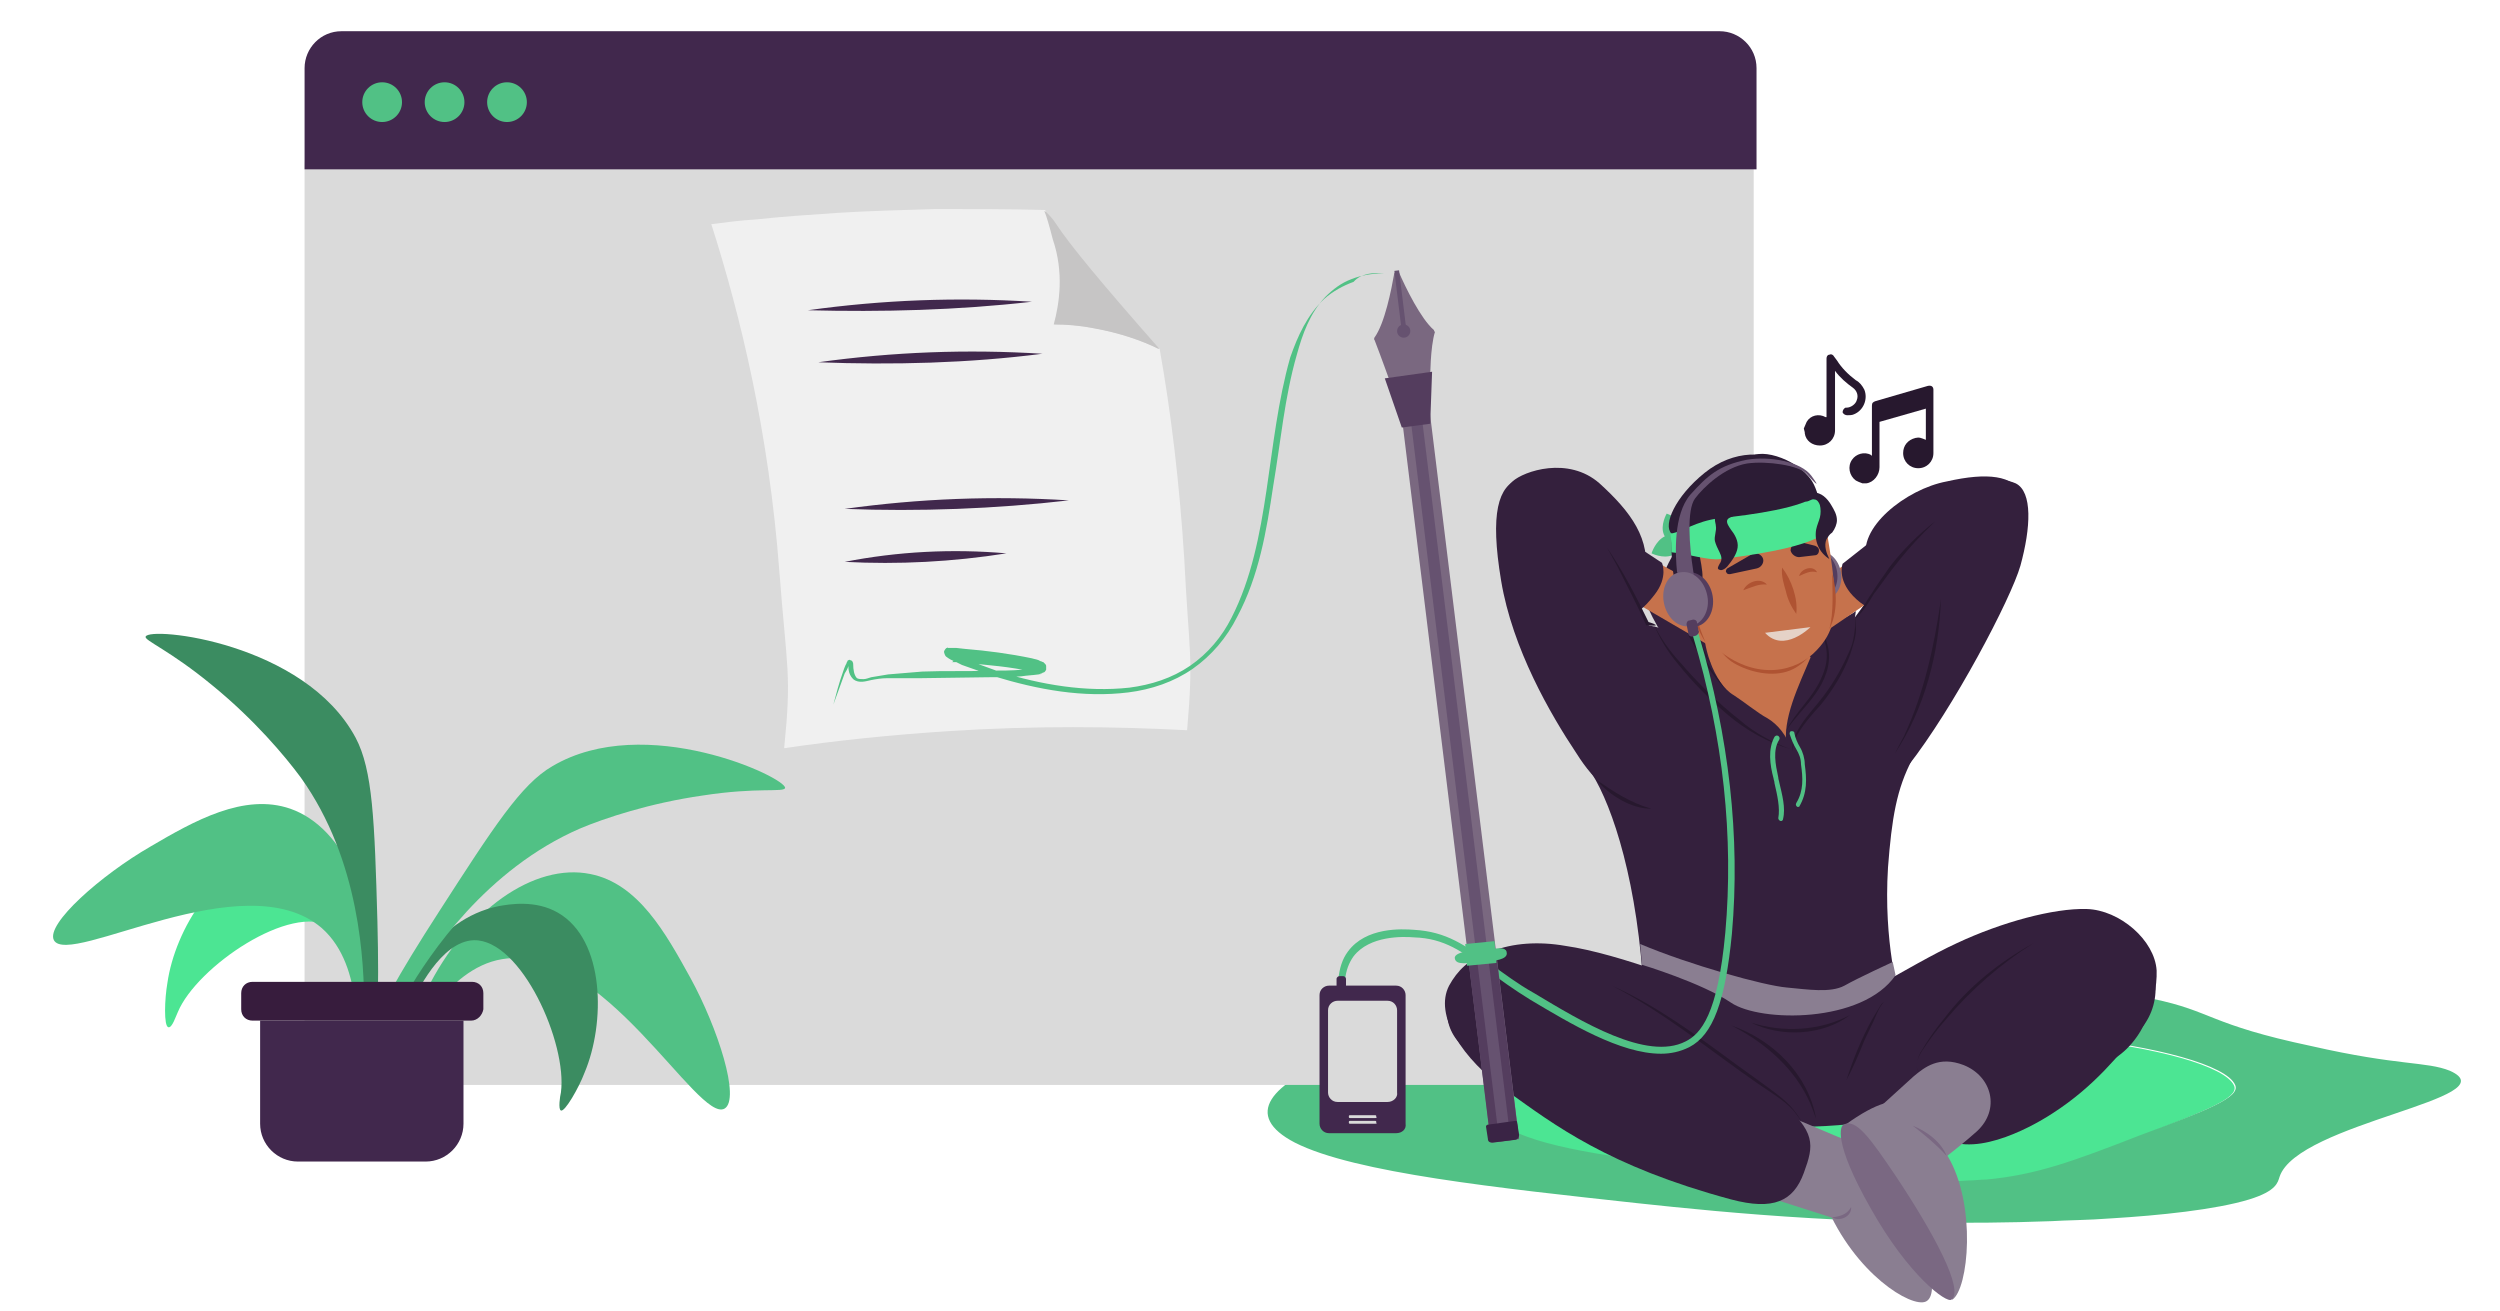 <?xml version="1.0" encoding="utf-8"?>
<!-- Generator: Adobe Illustrator 26.5.0, SVG Export Plug-In . SVG Version: 6.00 Build 0)  -->
<svg version="1.1" xmlns="http://www.w3.org/2000/svg" xmlns:xlink="http://www.w3.org/1999/xlink" x="0px" y="0px"
	 viewBox="0 0 264.3 138.6" style="enable-background:new 0 0 264.3 138.6;" xml:space="preserve">
<style type="text/css">
	.st0{fill:#6A5B6F;}
	.st1{fill:#C7C6C6;}
	.st2{fill:#E6E6E6;}
	.st3{fill:#F5F5F5;}
	.st4{fill:#351B3B;}
	.st5{fill:#0282DE;}
	.st6{fill:#9E9D9C;}
	.st7{fill:#0295FF;}
	.st8{fill:#C2BAC5;}
	.st9{fill:#41284D;}
	.st10{fill:#7A6880;}
	.st11{fill:#FFFFFF;}
	.st12{clip-path:url(#SVGID_00000111178977938758782110000009087175395879936413_);fill:#0295FF;}
	.st13{fill:#F1F1F1;}
	.st14{clip-path:url(#SVGID_00000021839463114687937070000000934605577138630048_);fill:#0295FF;}
	.st15{fill:#7A6981;}
	.st16{clip-path:url(#SVGID_00000088117922038718849090000010842945549604318868_);fill:#0295FF;}
	.st17{clip-path:url(#SVGID_00000114064399327393183530000011299306755683490483_);fill:#0295FF;}
	.st18{fill:#46264F;}
	.st19{clip-path:url(#SVGID_00000054264839527298585950000010582473096625281180_);fill:#0295FF;}
	.st20{clip-path:url(#SVGID_00000102545173410685280850000012960135693927377073_);fill:#0295FF;}
	.st21{opacity:0.14;}
	.st22{fill:none;stroke:#F2F2F2;stroke-width:8;stroke-miterlimit:10;}
	.st23{fill:#34203D;}
	.st24{fill:#2C1C35;}
	.st25{fill:#8A7E91;}
	.st26{fill:#C6724C;}
	.st27{fill:#AF5332;}
	.st28{fill:#27182E;}
	.st29{fill:#51C185;}
	.st30{fill:#7A6882;}
	.st31{fill:#543D5E;}
	.st32{fill:#E5D2C7;}
	.st33{fill:#4CE593;}
	.st34{fill:#665270;}
	.st35{fill:#F2F2F2;}
	.st36{fill:#FAA90E;}
	.st37{fill:#8B7F92;}
	.st38{fill:#35203D;}
	.st39{fill:#F8A918;}
	.st40{fill:#28192F;}
	.st41{fill:#553E5E;}
	.st42{fill:#675370;}
	.st43{clip-path:url(#SVGID_00000085962261038738063920000000422107066933130138_);}
	.st44{fill:#C7724D;}
	.st45{fill:#B15433;}
	.st46{clip-path:url(#SVGID_00000074411949304196928700000008199438848194836655_);}
	.st47{clip-path:url(#SVGID_00000122714663588222334190000007971123124601245615_);}
	.st48{fill:#F2E5DE;}
	.st49{fill:#4C4769;}
	.st50{clip-path:url(#SVGID_00000041997958913516950910000002017673844713725110_);}
	.st51{fill:#B3A9B7;}
	.st52{fill:#8D7F95;}
	.st53{fill:#A193A6;}
	.st54{clip-path:url(#SVGID_00000085249599836396624330000002241134498245912195_);}
	.st55{clip-path:url(#SVGID_00000114766754169136372870000001696628656974679690_);}
	.st56{clip-path:url(#SVGID_00000145039470506520886730000014327390904309554080_);}
	.st57{clip-path:url(#SVGID_00000099648025570539613630000014145550645765084585_);}
	.st58{fill:#F8A917;}
	.st59{clip-path:url(#SVGID_00000053541435299067510130000002315860834868456379_);}
	.st60{clip-path:url(#SVGID_00000148631741067047568140000013945281238095632039_);}
	.st61{clip-path:url(#SVGID_00000178888657516734421990000013247919337847359933_);}
	.st62{clip-path:url(#SVGID_00000144320832022726305280000010844888450598742412_);}
	.st63{clip-path:url(#SVGID_00000137826152602025814510000009132256417291158432_);}
	.st64{clip-path:url(#SVGID_00000109743419519163888390000002372381815068795269_);}
	.st65{clip-path:url(#SVGID_00000147185746701553326560000004118955617139967625_);}
	.st66{clip-path:url(#SVGID_00000112598109311348650770000016496245930142509478_);}
	.st67{fill:#A6A0AA;}
	.st68{clip-path:url(#SVGID_00000025415531661451751520000009260237700033518759_);}
	.st69{clip-path:url(#SVGID_00000023973000899591930760000001111475489302284210_);}
	.st70{clip-path:url(#SVGID_00000033368024161072692620000002649468232632324027_);}
	.st71{clip-path:url(#SVGID_00000106111894478893997020000000581581905868254365_);}
	.st72{fill:#DADADA;}
	.st73{fill:#1CA0FF;}
	.st74{fill:#14AD1B;}
	.st75{fill:#EDEDED;}
	.st76{fill:#208E20;}
	.st77{fill:#63C04B;}
	.st78{fill:none;stroke:#41284D;stroke-miterlimit:10;}
	.st79{opacity:0.55;}
	.st80{clip-path:url(#SVGID_00000154396660174737023420000007047863470036647573_);fill:#51C185;}
	.st81{opacity:0.96;}
	.st82{opacity:0.65;clip-path:url(#SVGID_00000125600778425115388940000013012675090159722378_);fill:#51C185;}
	.st83{clip-path:url(#SVGID_00000071559043968585314280000002570635302143348622_);fill:#51C185;}
	.st84{clip-path:url(#SVGID_00000053518108777505026240000008252518315311224981_);fill:#FAA90E;}
	.st85{opacity:0.65;clip-path:url(#SVGID_00000077292229274361752500000005465824021598930592_);fill:#FAA90E;}
	.st86{clip-path:url(#SVGID_00000181057410317369488220000005669395703927288706_);fill:#FAA90E;}
	.st87{clip-path:url(#SVGID_00000029726307993640020480000008493638596675327891_);fill:#0295FF;}
	.st88{opacity:0.65;clip-path:url(#SVGID_00000115472326524706790570000017483645264982855090_);fill:#0295FF;}
	.st89{clip-path:url(#SVGID_00000087385491407668499410000003178486486585044631_);fill:#0295FF;}
	.st90{clip-path:url(#SVGID_00000129896183922508074360000002328003778128583846_);fill:#0295FF;}
	.st91{fill:#3A2545;}
	.st92{fill:#103E67;}
	.st93{fill:#A75E43;}
	.st94{clip-path:url(#SVGID_00000106130800840735027610000007140137276499780009_);}
	.st95{opacity:0.5;fill:url(#man_1_Orginal_1-5_00000113342820461804265960000017919904661981885087_);enable-background:new    ;}
	.st96{clip-path:url(#SVGID_00000104677272803610075300000016719810633052136589_);}
	.st97{clip-path:url(#SVGID_00000138550348985736881960000009093974297600252573_);}
	.st98{clip-path:url(#SVGID_00000093175203198061896480000001977897866553469619_);}
	.st99{fill:#2476BC;}
	.st100{clip-path:url(#SVGID_00000104677829473627294710000000000781334433387159_);}
	.st101{fill:#C3BBC6;}
	.st102{fill:none;stroke:#41284D;stroke-width:0.5;stroke-miterlimit:10;}
	.st103{opacity:0.63;fill:#0282DE;stroke:#0282DE;stroke-miterlimit:10;}
	.st104{fill:none;stroke:#F2F2F2;stroke-miterlimit:10;}
	.st105{fill:none;stroke:#41284D;stroke-width:0.6;stroke-miterlimit:10;}
	.st106{fill:none;stroke:#F8A917;stroke-miterlimit:10;}
	.st107{fill:none;stroke:#51C185;stroke-miterlimit:10;}
	.st108{fill:none;stroke:#0295FF;stroke-miterlimit:10;}
	.st109{fill:#FDF2FF;}
	.st110{opacity:0.33;}
	.st111{fill:url(#SVGID_00000174565829046422897010000015136831991418874274_);}
	.st112{fill:url(#SVGID_00000101803474305779577040000002817035377880727965_);}
	.st113{fill:url(#SVGID_00000004541992044041887860000010438927778685127063_);}
	.st114{fill:url(#SVGID_00000085940242390027000320000005544207518931724713_);}
	.st115{fill:url(#SVGID_00000068673848038534890020000012366923599066148538_);}
	.st116{fill:url(#SVGID_00000029748370958864428020000017190835684091986844_);}
	.st117{fill:url(#SVGID_00000016065059588890647180000004631555719540469922_);}
	.st118{fill:url(#SVGID_00000141423132509066582830000007296910116525108404_);}
	.st119{fill:url(#SVGID_00000021814476958601140110000016032912115622852226_);}
	.st120{fill:url(#SVGID_00000120544723102905428410000003372175819481342108_);}
	.st121{fill:url(#SVGID_00000073687987304894887610000007999293521584556721_);}
	.st122{fill:url(#SVGID_00000171716605354999679250000002878979654439059612_);}
	.st123{fill:url(#SVGID_00000018228670668039329810000012021165972481240984_);}
	.st124{fill:url(#SVGID_00000051344373748329879130000008350635732894113192_);}
	.st125{fill:url(#SVGID_00000021095411637418423000000005498645386901314490_);}
	.st126{fill:url(#SVGID_00000075159800609178528830000010608918846144660147_);}
	.st127{opacity:0.3;fill:#DADADA;}
	.st128{fill:url(#SVGID_00000177480891766296827460000017753641058016126596_);}
	.st129{fill:url(#SVGID_00000112593266389513067150000005438613278543541163_);}
	.st130{fill:url(#SVGID_00000000223808804141978190000005862557800017246398_);}
	.st131{fill:url(#SVGID_00000117678502414250067380000011471881602648012953_);}
	.st132{fill:url(#SVGID_00000181808879899714383160000002566040131456931775_);}
	.st133{fill:url(#SVGID_00000054974717236056022010000012174676773290081699_);}
	.st134{fill:url(#SVGID_00000021810907136235739760000004876276410542195105_);}
	.st135{fill:url(#SVGID_00000011017302217912944460000009342164596637394323_);}
	.st136{fill:url(#SVGID_00000061451395210514483800000016674627138908196485_);}
	.st137{fill:url(#SVGID_00000093138571671105799330000007824190086756670371_);}
	.st138{fill:url(#SVGID_00000119801561964551178690000005428148636695467145_);}
	.st139{fill:url(#SVGID_00000011711456884643390430000014804441936293306241_);}
	.st140{fill:url(#SVGID_00000075144235288503550410000015294230377740587959_);}
	.st141{fill:url(#SVGID_00000145778642673461357780000017395902765521775782_);}
	.st142{fill:url(#SVGID_00000018218925259619798540000011674400359578243002_);}
	.st143{fill:url(#SVGID_00000023260478928508105850000008942341944236080319_);}
	.st144{clip-path:url(#SVGID_00000052796436295679215830000003987109029882528147_);fill:#0295FF;}
	.st145{clip-path:url(#SVGID_00000114075164685691785060000014480648222230051994_);fill:#0282DE;}
	.st146{fill:none;stroke:#351B3B;stroke-miterlimit:10;}
	.st147{clip-path:url(#SVGID_00000129171492644983272820000011301590818559048607_);fill:#0295FF;}
	.st148{clip-path:url(#SVGID_00000054251593950983252900000013941062194058469518_);}
	.st149{opacity:0.5;fill:url(#man_1_Orginal_1-5_00000137092135650813927680000014140321756649017784_);enable-background:new    ;}
	.st150{clip-path:url(#SVGID_00000101784474872110902850000003163882943921644462_);}
	.st151{clip-path:url(#SVGID_00000005960753262287548710000009687287417443732927_);}
	.st152{clip-path:url(#SVGID_00000047047897604086792550000003825038500057791139_);}
	.st153{clip-path:url(#SVGID_00000163046824280773849130000006336095720909675962_);}
	.st154{clip-path:url(#SVGID_00000109714890455874011230000008594634826354097553_);fill:#0295FF;}
	.st155{clip-path:url(#SVGID_00000030446538160019121430000000410450907590010253_);fill:#0282DE;}
	.st156{fill:#0283E0;}
	.st157{clip-path:url(#SVGID_00000068665445606357252160000004545671266771083182_);fill:#41284D;}
	.st158{clip-path:url(#SVGID_00000108277518243504843030000014592893537659752584_);fill:#41284D;}
	.st159{clip-path:url(#SVGID_00000129908510733105246790000004222957887809239702_);fill:#41284D;}
	
		.st160{clip-path:url(#SVGID_00000106854357628319836050000003340468894825850503_);fill:url(#SVGID_00000142147057440632105660000003219346682134837933_);}
	.st161{enable-background:new    ;}
	
		.st162{clip-path:url(#SVGID_00000075123412723658887470000003278415492169841311_);fill:url(#SVGID_00000060012685848724274100000003530671694097680793_);}
	
		.st163{clip-path:url(#SVGID_00000010307723438709575540000002403483370094331300_);fill:url(#SVGID_00000070094845928818824200000016676265953271274931_);}
	
		.st164{clip-path:url(#SVGID_00000078043774520102091470000013286897420716604305_);fill:url(#SVGID_00000000930806568322938980000007603206394380065466_);}
	
		.st165{clip-path:url(#SVGID_00000095331429506904832010000007362324703787323520_);fill:url(#SVGID_00000047018728776548622330000017960078792246292415_);}
	
		.st166{clip-path:url(#SVGID_00000023984469017850467790000010204956153113541033_);fill:url(#SVGID_00000010294030064464672680000000926567024640605342_);}
	.st167{fill:none;stroke:#41284D;stroke-linejoin:round;stroke-miterlimit:10;}
	.st168{opacity:0.271;fill:#F2F2F2;}
	.st169{fill:none;stroke:#FFFFFF;stroke-width:3;stroke-miterlimit:10;}
	.st170{fill:none;stroke:#41284D;stroke-width:2;stroke-miterlimit:10;}
	.st171{fill:none;stroke:#41284D;stroke-width:2;stroke-miterlimit:10;stroke-dasharray:5.007,5.007;}
	.st172{fill:#ED1C24;}
	.st173{clip-path:url(#SVGID_00000041296204798402442790000009639874097362343849_);}
	.st174{clip-path:url(#SVGID_00000052787371910152134820000010487639745364775358_);}
	.st175{clip-path:url(#SVGID_00000105425344557339814320000007114775979630868639_);}
	.st176{clip-path:url(#SVGID_00000108295331465141252910000005389214519829727928_);}
	.st177{clip-path:url(#SVGID_00000166639204954794570040000006052407527752773760_);}
	.st178{fill:#3A2445;}
	.st179{fill:none;}
	.st180{clip-path:url(#SVGID_00000152251770162034055780000005025762901028693691_);}
	.st181{clip-path:url(#SVGID_00000114066334729455064670000005814577718727991225_);}
	.st182{clip-path:url(#SVGID_00000098927615221232090450000003751302836536043142_);}
	.st183{clip-path:url(#SVGID_00000029749342880198085520000002798930001575601595_);}
	.st184{clip-path:url(#SVGID_00000088094326014656299390000007935724963724890046_);}
	.st185{clip-path:url(#SVGID_00000127005082325877813850000009985641424856229553_);}
	.st186{clip-path:url(#SVGID_00000106863315100107572160000004465319209554973619_);}
	.st187{clip-path:url(#SVGID_00000042011907360478532650000013574430054666613175_);}
	.st188{clip-path:url(#SVGID_00000052786151499662492410000005417276776822221448_);}
	.st189{clip-path:url(#SVGID_00000053519656644578042480000011986939883865029032_);}
	.st190{clip-path:url(#SVGID_00000057129771299088648260000011641553584058607256_);}
	.st191{clip-path:url(#SVGID_00000106827073748730399690000007958305997901128320_);}
	.st192{clip-path:url(#SVGID_00000098908606890889774210000017808308376643995279_);}
	.st193{clip-path:url(#SVGID_00000034782037049579178000000012708326504474774691_);}
	.st194{clip-path:url(#SVGID_00000090986144561821518670000015122093750493708430_);}
	.st195{clip-path:url(#SVGID_00000036234251772794546180000005903853854115524003_);}
	.st196{fill:#3B8C61;}
	.st197{fill:#371C3D;}
	.st198{fill:#027AD1;}
	.st199{clip-path:url(#SVGID_00000036950297692388867630000018350613682518330773_);}
	.st200{clip-path:url(#SVGID_00000049180582002867866760000009228689436413361328_);}
	.st201{clip-path:url(#SVGID_00000098213486752116083610000017089706566441602990_);}
	.st202{fill:#4A4A4A;}
	.st203{fill:#CC8A0B;}
	.st204{clip-path:url(#SVGID_00000088099196707226193670000013463196768465178247_);}
	.st205{clip-path:url(#SVGID_00000102545800309500862570000015717519331526707078_);}
	.st206{clip-path:url(#SVGID_00000156568843694632484640000014728101927446541223_);}
	.st207{clip-path:url(#SVGID_00000020386039925176984960000016197576658684265615_);}
	.st208{fill:#F0F0F0;}
	.st209{fill:#9D9C9B;}
	.st210{fill:#C6C5C5;}
	.st211{clip-path:url(#SVGID_00000022527314626116865750000000610407148347933093_);}
	.st212{clip-path:url(#SVGID_00000071535710178140891700000011913060411717577606_);}
	.st213{clip-path:url(#SVGID_00000124842017122797992840000017019397042033332409_);}
	.st214{clip-path:url(#SVGID_00000142150484876741641970000010034276660259732393_);}
	.st215{clip-path:url(#SVGID_00000141415534971926649240000017435214959501336465_);}
	.st216{clip-path:url(#SVGID_00000080918415209946761770000009068178203540734597_);}
	.st217{clip-path:url(#SVGID_00000145024882307813198910000012058533544758347943_);}
	.st218{clip-path:url(#SVGID_00000090263726927855661230000016578291489858966965_);}
	.st219{clip-path:url(#SVGID_00000004507905445950215180000015560139253107051154_);}
	.st220{clip-path:url(#SVGID_00000104680846964511381220000009155947391181850289_);}
	.st221{clip-path:url(#SVGID_00000160884459781976436330000010896518415794819246_);}
	.st222{opacity:0.11;fill:#666666;}
	.st223{opacity:0.15;}
	.st224{clip-path:url(#SVGID_00000026864369893231544780000004658265091032042387_);}
	.st225{clip-path:url(#SVGID_00000034067918266074593850000013606498308054821052_);}
	.st226{clip-path:url(#SVGID_00000000932006297576854190000011855435650190158737_);}
	.st227{clip-path:url(#SVGID_00000129171301251149714060000000827915341222147739_);}
	.st228{opacity:0.2;clip-path:url(#SVGID_00000088099953202030232960000018442981750567203467_);}
	.st229{opacity:0.4;}
	.st230{fill:#CC0246;}
	.st231{fill:#FF0357;}
	.st232{fill:#63536E;}
	.st233{fill:#173C66;}
	.st234{fill:#31213B;}
	.st235{fill:#3578CA;}
	.st236{fill:#503E5C;}
	.st237{fill:#25192D;}
	.st238{fill:#A2583A;}
	.st239{clip-path:url(#SVGID_00000062889631627810807750000008357610218819223968_);}
	.st240{fill:#C1BAC4;}
	.st241{clip-path:url(#SVGID_00000128485805996183209820000000868588797034772102_);}
	.st242{clip-path:url(#SVGID_00000014625257092622808910000000873837813608623522_);}
	.st243{clip-path:url(#SVGID_00000132065036925838285770000012618526141007985551_);}
	.st244{clip-path:url(#SVGID_00000059279125109484195550000015796456939084092802_);}
	.st245{clip-path:url(#SVGID_00000081620843120321827220000007752510938884876980_);}
	.st246{fill:none;stroke:#51C185;stroke-linecap:round;stroke-miterlimit:10;}
	.st247{clip-path:url(#SVGID_00000098903630941092331520000006907920880781738939_);}
	.st248{clip-path:url(#SVGID_00000146487509154962512950000006805888368144659843_);}
	.st249{fill:#201426;}
	.st250{fill:none;stroke:#665270;stroke-miterlimit:10;}
	.st251{fill:#C4724C;}
	.st252{fill:#AD5332;}
	.st253{fill:#58BF84;}
	.st254{fill:#E3D0C5;}
	.st255{clip-path:url(#SVGID_00000051375558152148136070000007268545633350616987_);}
	.st256{fill:#F0E3DC;}
	.st257{clip-path:url(#SVGID_00000112616042920334980760000013683409482759429017_);}
	.st258{fill:#6AE492;}
	.st259{fill:#24573C;}
	.st260{fill:url(#SVGID_00000063622483487739740560000007529114340277384615_);}
	.st261{fill:url(#SVGID_00000051365395788875917070000013485050652022109355_);}
	.st262{fill:url(#SVGID_00000161590732016503347290000014276625673372976304_);}
	.st263{fill:url(#SVGID_00000033347245431787577920000000556178224375708825_);}
	.st264{fill:url(#SVGID_00000099643935891756538020000007056531167155955100_);}
	.st265{fill:url(#SVGID_00000121273011415520062900000004877820378385143439_);}
	.st266{fill:url(#SVGID_00000005249899212331072890000003154902615890354096_);}
	.st267{fill:url(#SVGID_00000133513141127525219840000016440036504884434612_);}
	.st268{fill:url(#SVGID_00000109006798278391235980000010776648101401336712_);}
	.st269{fill:url(#SVGID_00000152970621846457350400000017800992710193399179_);}
	.st270{fill:url(#SVGID_00000168824915182044727060000001732683845060731547_);}
	.st271{fill:url(#SVGID_00000017493446885771719780000014251059310573974939_);}
	.st272{fill:#990234;}
	.st273{fill:url(#SVGID_00000058567057966945536980000001546628966927581100_);}
	.st274{clip-path:url(#SVGID_00000058588176578082929260000001997592561531566250_);}
	.st275{clip-path:url(#SVGID_00000023268059463384926520000003743585957450599595_);}
	.st276{clip-path:url(#SVGID_00000153690563707494533700000011680076864461529491_);}
	.st277{clip-path:url(#SVGID_00000029045728216359151760000009228227201001344956_);}
	.st278{fill:url(#SVGID_00000123432000792890941490000000154101188963227048_);}
	.st279{fill:url(#SVGID_00000035530877008249256250000018151664470554510518_);}
	.st280{fill:url(#SVGID_00000003105852702399942860000013945560685565063849_);}
	.st281{fill:url(#SVGID_00000056429170280445842470000005836755007474111884_);}
	.st282{fill:url(#SVGID_00000160182638175270966690000011419661849611795601_);}
	.st283{fill:url(#SVGID_00000013900678500077129490000006572566541301138594_);}
	.st284{fill:url(#SVGID_00000174587431941092267960000004325890087411029902_);}
	.st285{fill:url(#SVGID_00000143580395780296252420000017310250153877739156_);}
	.st286{fill:url(#SVGID_00000175304789919357833950000010100319874901126032_);}
	.st287{fill:url(#SVGID_00000087411373260270940560000013832352392279437217_);}
	.st288{fill:url(#SVGID_00000083804740926937873030000009490591675541971848_);}
	.st289{fill:url(#SVGID_00000183943148622283890920000017502767400844462002_);}
	.st290{fill:url(#SVGID_00000178916208691199863780000013248389466062711205_);}
	.st291{clip-path:url(#SVGID_00000034796403067297152830000010542474777860657539_);}
	.st292{clip-path:url(#SVGID_00000148626595839362323510000015211235942692485014_);}
	.st293{clip-path:url(#SVGID_00000162324283308162092090000001922553135423719818_);}
	.st294{clip-path:url(#SVGID_00000113333647785627318200000000561564615867637168_);}
	.st295{fill:url(#SVGID_00000133527138585614397030000004861475455064641675_);}
	.st296{fill:url(#SVGID_00000179628749471572678730000001394450913592300945_);}
	.st297{fill:url(#SVGID_00000158004671745977222530000002736632314545003448_);}
	.st298{fill:url(#SVGID_00000058578713160728053120000001299242663098340004_);}
	.st299{fill:url(#SVGID_00000113355238037190467220000004399001369785832339_);}
	.st300{fill:url(#SVGID_00000135654849677974559040000017887571266377567396_);}
	.st301{fill:url(#SVGID_00000105421286287505943880000004010242747424735130_);}
	.st302{fill:url(#SVGID_00000032638811632320708560000004968971274032034436_);}
	.st303{fill:url(#SVGID_00000005256275901894080070000015189051188030002054_);}
	.st304{fill:url(#SVGID_00000181767715456124655440000006552868087814844831_);}
	.st305{fill:url(#SVGID_00000040557650180114913020000011621434428563171749_);}
	.st306{fill:url(#SVGID_00000030473236220576033630000014120777895239527852_);}
	.st307{fill:url(#SVGID_00000137117065452677859240000010964265138148538267_);}
	.st308{opacity:0.39;}
	.st309{fill:url(#SVGID_00000038408081229193627860000005720211870614423951_);}
	.st310{fill:url(#SVGID_00000021105238354026674860000014555404316861481113_);}
	.st311{fill:url(#SVGID_00000070804540305377509030000008989354801658482093_);}
	.st312{fill:url(#SVGID_00000116955850003075264520000017270214142824211872_);}
	.st313{fill:url(#SVGID_00000040547329854341880240000003090450363137665973_);}
	.st314{fill:url(#SVGID_00000164485814880019361340000011344641062960405423_);}
	.st315{fill:url(#SVGID_00000119108983848068404260000009763956624523981953_);}
	.st316{fill:url(#SVGID_00000110467693763248768590000006056987310092561340_);}
	.st317{fill:url(#SVGID_00000008142841813508596440000006838750874416852895_);}
	.st318{fill:url(#SVGID_00000079472411255949990290000001991011076927515536_);}
	.st319{fill:url(#SVGID_00000064325321458301690920000007118947450401257882_);}
	.st320{fill:url(#SVGID_00000182502619501105857320000000131240422161034142_);}
	.st321{fill:url(#SVGID_00000018923879284018639430000008260709957942551441_);}
	.st322{opacity:0.3;}
	.st323{clip-path:url(#SVGID_00000155122603222770317600000017879582074709108380_);}
	.st324{clip-path:url(#SVGID_00000066510486577122598940000004097974610364540832_);}
	.st325{clip-path:url(#SVGID_00000163052852983690568580000006258155446939148418_);}
	.st326{clip-path:url(#SVGID_00000139287327502397875010000001756293016424150417_);}
	.st327{clip-path:url(#SVGID_00000129187028433973637290000016712568457948607881_);}
	.st328{clip-path:url(#SVGID_00000160890471440746859260000007749784648474518182_);}
	.st329{clip-path:url(#SVGID_00000077311960359668782070000002635982731598733238_);}
	.st330{clip-path:url(#SVGID_00000158736778701006613090000006813800727765208231_);}
	.st331{clip-path:url(#SVGID_00000101805482148471137470000012353050860929359497_);}
	.st332{clip-path:url(#SVGID_00000021815948043414554830000017878890599921541786_);}
	.st333{clip-path:url(#SVGID_00000148624306861090149860000000127515598463043479_);}
	.st334{clip-path:url(#SVGID_00000087378158301143622110000007864420816462129539_);}
	.st335{clip-path:url(#SVGID_00000050638134795436174680000002607954575590931353_);}
	.st336{clip-path:url(#SVGID_00000008140846418968943340000005265719263323298207_);}
	.st337{clip-path:url(#SVGID_00000109748034690103286950000004784194383349027518_);}
	.st338{clip-path:url(#SVGID_00000011717189940073926730000008235036553834915250_);}
	.st339{clip-path:url(#SVGID_00000113354724262633091090000009719939029516301738_);}
	.st340{clip-path:url(#SVGID_00000153684552220153714690000005619924678915262872_);}
	.st341{clip-path:url(#SVGID_00000062156488218032883190000017925842336982349707_);fill:#E6E6E6;}
	.st342{opacity:0.2;}
	.st343{fill:url(#SVGID_00000053503824380969177330000006505500815023262137_);}
	.st344{fill:url(#SVGID_00000101103557363148022150000017207512000307318912_);}
	.st345{fill:url(#SVGID_00000035500617109528020780000012899329696512398228_);}
	.st346{fill:url(#SVGID_00000134251914350084011370000000053014386024641966_);}
	.st347{fill:url(#SVGID_00000034809782563979272330000000053566445112247996_);}
	.st348{fill:url(#SVGID_00000090985594846299086600000014404657522627288735_);}
	.st349{fill:url(#SVGID_00000022538470129128296780000009316459652187377025_);}
	.st350{fill:url(#SVGID_00000145052169714135456690000017545578228121609643_);}
	.st351{fill:url(#SVGID_00000045617711302637655400000011774560931360037776_);}
	.st352{fill:url(#SVGID_00000119830793321258065330000012044187933845153703_);}
	.st353{fill:url(#SVGID_00000018947327245451261280000002488594858150218385_);}
	.st354{fill:url(#SVGID_00000152962244716413486420000016469300250031502219_);}
	.st355{fill:url(#SVGID_00000180359033383481376880000005011347552903461028_);}
	.st356{clip-path:url(#SVGID_00000127758542198883991280000015138099157461791145_);}
	.st357{clip-path:url(#SVGID_00000002349140264741336760000001471396066916079797_);}
	.st358{clip-path:url(#SVGID_00000131353085293502771570000011184063415224278195_);}
	.st359{clip-path:url(#SVGID_00000096750275806552401530000012636756513339511994_);}
	.st360{clip-path:url(#SVGID_00000039834222924241919810000004255158489783471757_);}
	.st361{clip-path:url(#SVGID_00000097494243664140384370000014637456146081834428_);}
	.st362{clip-path:url(#SVGID_00000044161126613899934430000001595312659891679921_);}
	.st363{clip-path:url(#SVGID_00000037691338443476828040000008830459207025266347_);}
	.st364{clip-path:url(#SVGID_00000165192927049276261570000002207337954305191587_);}
	.st365{clip-path:url(#SVGID_00000064327295191856659230000002931488650207839678_);}
	.st366{clip-path:url(#SVGID_00000090998853850160785920000005431456412714928304_);}
	.st367{clip-path:url(#SVGID_00000147928735015819544590000005439858246499934887_);}
	.st368{clip-path:url(#SVGID_00000181797578188540011130000003936254309243702205_);}
	.st369{clip-path:url(#SVGID_00000134241380929462130570000002041055577910784391_);}
	.st370{clip-path:url(#SVGID_00000032616732903180170800000009823148217381768577_);}
	.st371{clip-path:url(#SVGID_00000145765759543343526990000015259342506776170115_);}
	.st372{clip-path:url(#SVGID_00000121995181589048680490000005196258460356132270_);}
	.st373{clip-path:url(#SVGID_00000091722459056320196150000008612825994630243978_);}
	.st374{clip-path:url(#SVGID_00000183965716772577180640000008167645457862644368_);fill:#E6E6E6;}
	.st375{fill:#D6D1D8;}
	.st376{fill:#D99310;}
	.st377{clip-path:url(#SVGID_00000154407924494927559500000005832925663892030880_);}
	.st378{clip-path:url(#SVGID_00000054978948272019386210000000894399600881997207_);}
	.st379{clip-path:url(#SVGID_00000181799874612712316970000016868625880012882573_);}
	.st380{clip-path:url(#SVGID_00000057858176420839372080000001866400582799291008_);}
	.st381{fill:#E5D9EB;}
	.st382{fill:#B18147;}
	.st383{clip-path:url(#SVGID_00000029762221667310035520000012657498505626139035_);fill:#72542D;}
	.st384{clip-path:url(#SVGID_00000029762221667310035520000012657498505626139035_);fill:#CA9450;}
	.st385{clip-path:url(#SVGID_00000081633461718220239890000016062930236472537743_);}
	.st386{clip-path:url(#SVGID_00000090292051589458782660000003907291920070646963_);}
	.st387{clip-path:url(#SVGID_00000047770251623619077760000009776070322492502455_);}
	.st388{fill:none;stroke:#0295FF;stroke-linecap:round;stroke-miterlimit:10;}
	.st389{fill:none;stroke:#7A6880;stroke-linecap:round;stroke-miterlimit:10;}
	.st390{fill:#1E75BC;}
	.st391{fill:#28AAE1;}
	.st392{fill:#CCCCCC;}
	.st393{clip-path:url(#SVGID_00000003811955774686794960000016697512556039000968_);}
	.st394{clip-path:url(#SVGID_00000080196297254452694420000010224287233843983025_);}
	.st395{clip-path:url(#SVGID_00000119117262699624600490000011711420388727502481_);}
	.st396{clip-path:url(#SVGID_00000029011453628022227560000003840484578794655648_);}
	.st397{clip-path:url(#SVGID_00000146488944960649272730000002302727955134051722_);}
	.st398{fill:none;stroke:#665270;stroke-width:3.88;stroke-miterlimit:10;}
	.st399{clip-path:url(#SVGID_00000054229733743637814510000010830955496270046080_);}
	.st400{clip-path:url(#SVGID_00000154422129798310043350000014001122642901993633_);}
	.st401{clip-path:url(#SVGID_00000124879808838673752260000005715070765976345773_);}
	.st402{clip-path:url(#SVGID_00000116212507808213685560000014694262347627299971_);}
	.st403{clip-path:url(#SVGID_00000036942182526322405460000005950733971830321077_);}
	.st404{clip-path:url(#SVGID_00000116235278971165259100000018165395199911785879_);}
	.st405{clip-path:url(#SVGID_00000108995174718670124690000002915242138358795413_);}
	.st406{clip-path:url(#SVGID_00000105421778240512942260000006664532480356325516_);}
	.st407{clip-path:url(#SVGID_00000088850539355551455800000004627676099299123102_);}
	.st408{clip-path:url(#SVGID_00000038410562392933951050000005223856509809103543_);}
	.st409{clip-path:url(#SVGID_00000078756988257826592240000016018947944849021352_);}
	.st410{clip-path:url(#SVGID_00000112630149059893098880000009783969030573454230_);}
	.st411{opacity:0.97;}
	.st412{opacity:0.38;fill:url(#SVGID_00000000921330466010541010000014347821622663849872_);}
	.st413{fill:url(#SVGID_00000101825770413740185280000004230513698726690176_);}
	
		.st414{clip-path:url(#SVGID_00000071538467178534160960000002661214136253383041_);fill:url(#SVGID_00000147903991917982819230000002899374272163331726_);}
	.st415{fill:#52190D;}
	.st416{clip-path:url(#SVGID_00000120554973694461400470000002187011881829124533_);}
	.st417{clip-path:url(#SVGID_00000035518664474656630630000017925133715372442529_);}
	.st418{fill:none;stroke:#0282DE;stroke-width:3;stroke-linecap:round;stroke-miterlimit:10;}
	.st419{fill:none;stroke:#0282DE;stroke-linecap:round;stroke-miterlimit:10;}
	.st420{fill:none;stroke:#7A6880;stroke-miterlimit:10;}
	.st421{clip-path:url(#SVGID_00000103966353449489752660000006463190419878553002_);}
	.st422{clip-path:url(#SVGID_00000032613036810416748040000010551410885070533544_);}
	.st423{opacity:0.41;clip-path:url(#SVGID_00000008149471811072256060000008656693577796113074_);}
	.st424{clip-path:url(#SVGID_00000114773385540986912210000016818128383564276157_);}
	.st425{clip-path:url(#SVGID_00000004546321864020606880000003721320680014446007_);}
	.st426{clip-path:url(#SVGID_00000103960600586591627340000017992626485743172256_);}
	.st427{clip-path:url(#SVGID_00000029742332716906211970000005261321982878782887_);}
	.st428{clip-path:url(#SVGID_00000093897702330312017400000013502409274212347012_);}
	.st429{clip-path:url(#SVGID_00000040575945884291145260000006187286951107765408_);}
	.st430{clip-path:url(#SVGID_00000135682500606095647300000005497856729714401158_);}
	.st431{clip-path:url(#SVGID_00000118360486754770067800000009324552917183668670_);}
	.st432{clip-path:url(#SVGID_00000060731503683256196280000008321468113283340691_);}
	.st433{clip-path:url(#SVGID_00000178920992330425690440000016618922912653404322_);}
	.st434{clip-path:url(#SVGID_00000005238455440509363250000017898762158620546215_);}
	.st435{clip-path:url(#SVGID_00000023991456843018514680000014693573948791147908_);}
	.st436{clip-path:url(#SVGID_00000120524437867892941160000015358495748553018295_);}
	.st437{clip-path:url(#SVGID_00000036934434129272025070000005363683131039407024_);}
	.st438{clip-path:url(#SVGID_00000120554070658078430100000014260143802703902143_);}
	.st439{clip-path:url(#SVGID_00000175294691495129318720000009653334879096123529_);}
	.st440{clip-path:url(#SVGID_00000158027662895590028580000002468579516895845816_);}
	.st441{clip-path:url(#SVGID_00000135667319896174013950000012020424592969561268_);}
	.st442{clip-path:url(#SVGID_00000097487075477958971190000004101848913894726079_);}
	.st443{fill:#C7724C;}
	.st444{clip-path:url(#SVGID_00000164502363548783430890000001795212663424344477_);}
	.st445{fill:#4B4668;}
	.st446{clip-path:url(#SVGID_00000129190348054073648560000016814902199291685305_);}
	.st447{fill:#2D1C35;}
	.st448{clip-path:url(#SVGID_00000056428440053036264090000017373383026194766014_);}
	.st449{clip-path:url(#SVGID_00000104707532966831014780000006412700601311548828_);}
	.st450{clip-path:url(#SVGID_00000149376021092859219110000005315296792797557393_);}
	.st451{clip-path:url(#SVGID_00000073683233584238275120000015179172818628469138_);fill:#0282DE;}
	.st452{clip-path:url(#SVGID_00000158707746749252216770000011449844264123423888_);}
	.st453{clip-path:url(#SVGID_00000124125536427713296760000008417914454933646735_);}
	.st454{clip-path:url(#SVGID_00000176027100586655428500000003021885182046858157_);}
	.st455{clip-path:url(#SVGID_00000085252446014945513140000002430499903763600048_);}
	.st456{fill:#D4D0D6;}
	.st457{fill:#EBAB41;}
	.st458{fill:#CE9537;}
	.st459{fill:#BA7654;}
	.st460{fill:#32213B;}
	.st461{clip-path:url(#SVGID_00000020383569632265513660000014250620809395588510_);}
	.st462{fill:#A4593B;}
	.st463{fill:#261A2E;}
	.st464{fill:#64546E;}
	.st465{fill:#513F5C;}
	.st466{clip-path:url(#SVGID_00000096017426463329493710000006205146669553082539_);}
	.st467{fill:#776A7F;}
	.st468{clip-path:url(#SVGID_00000046335633440483818610000013873325127131278237_);}
	.st469{clip-path:url(#SVGID_00000101790310983823341870000004424725748467358881_);}
	.st470{fill:#EFE4DE;}
	.st471{fill:#4B4767;}
	.st472{clip-path:url(#SVGID_00000176722006735838820130000009196038682951564456_);}
	.st473{fill:#9F5A24;}
	.st474{fill:#F7931E;}
	.st475{fill:#F15A24;}
	.st476{fill:#FBB03B;}
	.st477{fill:#6F5F74;}
	.st478{fill:#969099;}
	.st479{fill:#D7920C;}
	.st480{fill:#D1D1D1;}
	.st481{fill:#BCBCBC;}
	.st482{fill:#695A6E;}
	.st483{clip-path:url(#SVGID_00000005246135900897781280000005214274337191511985_);}
	.st484{clip-path:url(#SVGID_00000129190408314744989070000005817160253878898595_);}
	.st485{clip-path:url(#SVGID_00000091011104518575751390000001644994324619427742_);}
	.st486{clip-path:url(#SVGID_00000092444165532229257980000005326541395384751756_);}
	.st487{clip-path:url(#SVGID_00000061466051737246444640000002616518020345460653_);}
	.st488{clip-path:url(#SVGID_00000128483854842887504390000012701120412437803920_);}
	.st489{clip-path:url(#SVGID_00000121995731468358468110000015976886003472771767_);}
	.st490{clip-path:url(#SVGID_00000000182814188829712440000011906927375404258991_);}
	.st491{fill:#65C893;}
	.st492{fill:#CBECDA;}
	.st493{fill:none;stroke:#E6E6E6;stroke-miterlimit:10;}
</style>
<g id="Laag_1">
	<g id="Isolatiemodus_00000176745166878593911650000009452091425022857095_">
	</g>
	<g id="Isolatiemodus">
	</g>
	<g id="Layer_1">
	</g>
	<g id="Isolatiemodus_00000078039653241373360430000010828151842483235505_">
	</g>
	<g id="Isolatiemodus_00000147914019880729256920000012218067463513332375_">
	</g>
	<g id="Isolatiemodus_00000007394147843123516700000014161914782507387835_">
	</g>
	<g id="Isolatiemodus_00000016793859736002247190000015099323040497958326_">
		<g>
			<g>
				<g>
					<path class="st33" d="M174.1,109.6c2.8-0.2,6-0.1,11.9-0.1c28.6,0.2,28.4-0.2,32.9,0.3c9,0.9,16.4,2.9,17.3,5
						c0.5,1.3-3,2.6-10.1,5.4c-7.3,2.8-11,4.2-16.3,4.7c-0.6,0.1-1.3,0.1-1.9,0.1c-10.4,0.6-21.9-0.7-28.6-1.4
						c-6.5-0.7-15.7-1.8-19.8-4c-3.1-1.7-1.3-3.1,2.2-5.9c3.8-3,8.4-3.7,9.7-3.8C172.4,109.7,173.2,109.6,174.1,109.6z"/>
				</g>
				<g>
					<path class="st29" d="M259,113.2c6.5,2.9-16.1,5.5-18,11.2c-0.2,0.6-0.3,1.5-3.2,2.4c-3.6,1.1-9.6,1.7-14.5,2
						c-2.6,0.2-4.9,0.2-6.4,0.3c-18.6,0.7-34.5-0.9-43.8-1.9c-14.6-1.6-29.9-3.2-36.2-6.4c-11-5.7,10.8-13.7,42.1-16
						c0.8-0.1,1.7-0.1,2.6-0.2c13.7-0.9,35-1.2,46,1c6.3,1.3,5.9,2.7,16.8,5C253.6,112.7,256.5,112.2,259,113.2z M236.3,114.7
						c-0.9-2.1-8.4-4.1-17.3-5c-4.6-0.5-4.3-0.1-32.9-0.3c-5.9,0-9.1-0.1-11.9,0.1c-0.9,0.1-1.7,0.1-2.6,0.2
						c-1.3,0.2-5.9,0.8-9.7,3.8c-3.5,2.8-5.3,4.2-2.2,5.9c4,2.2,13.3,3.2,19.8,4c6.7,0.8,18.2,2.1,28.6,1.4c0.6,0,1.3-0.1,1.9-0.1
						c5.3-0.5,9.1-1.9,16.3-4.7C233.3,117.4,236.9,116,236.3,114.7"/>
				</g>
			</g>
			<g>
				<g>
					<path class="st72" d="M179.6,114.7H38c-3.2,0-5.8-2.6-5.8-5.8V17.6c0-3.2,2.6-5.8,5.8-5.8h141.6c3.2,0,5.8,2.6,5.8,5.8v91.3
						C185.4,112.1,182.8,114.7,179.6,114.7z"/>
					<path class="st9" d="M185.6,17.9H32.2V7.2c0-2.1,1.7-3.9,3.9-3.9h145.7c2.1,0,3.9,1.7,3.9,3.9V17.9z"/>
					<g>
						<g>
							<circle class="st29" cx="53.6" cy="10.8" r="2.1"/>
							<circle class="st29" cx="47" cy="10.8" r="2.1"/>
							<circle class="st29" cx="40.4" cy="10.8" r="2.1"/>
						</g>
					</g>
				</g>
				<g>
					<path class="st23" d="M206.9,99.7c4.7-2.2,10.2-3.7,13.7-3.6c3.5,0.1,7.2,3.3,7.4,6.5c0.1,3.3-1.6,8.5-5.9,10
						c-4.3,1.6-16,5-20.9,6c-4.8,1-9.1-1.3-9.7-4.2c-0.7-2.9,1-6.8,5.6-9.4C201.6,102.5,204.3,100.9,206.9,99.7z"/>
					<path class="st24" d="M177.4,58c-0.8,0.9-1.3,2.1-1.7,3.2c-0.3,0.9-0.6,1.8-0.6,2.7c0,2.1,1.4,3.4,1.6,5.5
						c0.1,0.8-0.1,1.7-0.2,2.6c1.4-1.9,2.6-4,3.8-6c0.5-0.9,1.1-1.8,1.3-2.8c0.2-1.2-0.1-2.2-0.4-3.2
						C180.5,58.3,179.6,55.5,177.4,58z"/>
					<path class="st23" d="M204,105.8c-1.3-0.7-3.2-0.5-3.2-0.5s-1.7-5.6-1.2-13.6c0.4-5.2,0.9-8.3,2.6-11.5
						c1.6-3.2,0.6-19.7-4.8-15.6c-0.4,0.3-0.9,0.6-1.4,0.9c-0.7,0.4-0.6-0.2-2.2,0.6c-2.4,1.2-5.4,1.8-8.4,2c-1,0-1.1,1-2.2,0.9
						c-1.6-0.1-3.3-0.3-5-0.4c-0.7-0.1-2-2-2.7-2.2c-0.6-0.2-1-0.2-1.6-0.4c-7.7-3.6-7.9,12.3-5.6,15.8c2.2,3.5,4.9,11.6,5.5,23.6
						c0.1,2.4-0.3,6.8,0.3,8.5c2.3,6.9,9.7,5.4,17.6,5.2c6.9-0.2,15.3-1.9,16-5C208,112.7,205.6,106.7,204,105.8z"/>
					<polygon class="st25" points="194.8,120.4 187,117.1 184.8,125.9 196.4,129.6 					"/>
					<path class="st23" d="M217,117.7c-2.6,1.7-8.9,5-12.1,2.2c-3.1-2.9-4-5.6-1.3-9.4c2.7-3.8,6-7.9,10.2-10.4
						c4.2-2.5,7.7-3.3,11.1-1.1c3.4,2.2,3.9,6.8,1.5,9.7C224,111.5,221.5,114.8,217,117.7z"/>
					<path class="st23" d="M185.1,106.7c4.2,2,6.3,4.7,5.3,9.1c-1,4.4-5.3,4.3-9.1,4s-14.8-3.1-20.6-5.6s-8.7-4.8-7.4-9.1
						s6.5-6.1,12.2-5.1C171.1,100.8,180.5,104.4,185.1,106.7z"/>
					<path class="st23" d="M183,126.8c4.5,1.2,6.6,0.2,7.7-2.8c1.1-3,1.3-4.3-2.6-7.7c-2.7-2.3-14.4-11.4-22.1-14.4
						c-7.7-3-11.1-0.8-12.8,2.3c-1.6,3.1,1.3,7.7,6.2,11.2S170,123.3,183,126.8z"/>
					<path class="st23" d="M201.7,81c-2,2.6-4.9,5-8.9,1.7c-4-3.3-0.4-11.8,0.7-13.7c1.1-1.9,10.2-14.1,12.4-16.2
						c2.2-2.1,5.4-2.5,7.2-1.7c1.8,0.9,1.6,4.7,0.5,8.7C212.6,63.3,206.5,74.9,201.7,81z"/>
					<path class="st23" d="M166.7,79.7c1.7,2.7,4.8,6.2,8.2,4.5s3.3-7.4,2.2-11.1c-1.1-3.7-7.1-16.7-9.4-20.2
						c-2.2-3.5-5-3.1-7.1-2.3c-2.2,0.8-3.1,3.6-1.9,10.8S163.9,75.5,166.7,79.7z"/>
					<polygon class="st26" points="179.2,65.5 180.1,71.9 188.7,78.5 192.5,70.5 181,59.5 178,63.6 					"/>
					<path class="st27" d="M180.6,63.7c-0.2,2.8,1,5.4,2.7,6.4c1.7,1,4.1,1.5,5.9,0.8s2.9-2.6,2.9-2.6L180.6,63.7z"/>
					<path class="st23" d="M193.7,72.8c1.7-2.5,2.1-5.2,2.5-8.2c-0.9,0.7-3.4,1.6-3.7,2.5c-0.5,1.2-0.2-0.1-0.6,1.2
						c-1.1,2.9-3.1,6.5-3.1,9.6c0,0.5,0.6,1.3,0.6,1.3s0.9-1.9,1.1-2.3C191.4,75.5,192.7,74.3,193.7,72.8z"/>
					<path class="st23" d="M180.2,65.6c-0.4,2.4,1,6.7,3.1,7.9c0.8,0.5,2.7,2,3.5,2.4c1.2,0.7,2.1,1.9,2.5,3.2l-2.7-1.2
						c-4.4-1.9-10.2-8.8-12.3-13.5l3.9,2.3L180.2,65.6z"/>
					<path class="st28" d="M182.4,72.9c-2-2.3-3.6-4.9-4.8-7.6c-0.9-2.1-0.3-4.9,1.7-6.2c0.6-0.4,1.4-0.7,2.1-0.7
						c-1.5,0.2-2.8,1.2-3.4,2.5c-1.1,2.3-0.2,4.2,0.9,6.3C179.9,69.2,181.1,71.1,182.4,72.9z"/>
					<path class="st28" d="M180.9,70.2c-0.5-0.6-0.8-1.2-1.1-1.9c-0.2-0.7-0.4-1.4-0.5-2.1c-0.2-1.4-0.4-2.9-0.2-4.3
						c0,1.4,0.3,2.8,0.5,4.3c0.1,0.7,0.2,1.4,0.4,2.1C180.2,68.9,180.5,69.6,180.9,70.2L180.9,70.2z"/>
					<path class="st28" d="M188.8,77.3c1-2,2.8-3.5,3.7-5.5c0.8-1.7,0.8-3,0.2-4.7c-0.1-0.5-0.3-1.1-0.5-1.6c0.2,0.5,0.4,1,0.6,1.5
						c0.2,0.5,0.4,1.1,0.5,1.6c0.3,1.7-0.4,3.4-1.4,4.8C190.9,74.8,189.7,75.9,188.8,77.3L188.8,77.3z"/>
					<path class="st28" d="M189.3,79.2c-2.4-0.7-4.7-2-6.6-3.6c-1.9-1.6-3.7-3.4-5.3-5.4c-1.1-1.3-2-2.8-2.6-4.3
						c0.7,1.5,1.7,2.9,2.8,4.1c1.9,2.2,4,4.3,6.3,6.1C185.5,77.5,187.4,78.5,189.3,79.2L189.3,79.2z"/>
					<path class="st28" d="M189.5,79.5c-0.1-0.7,0.2-1.4,0.4-2c0.6-1.2,1.5-2.2,2.4-3.3c1.3-1.6,2.3-3.3,3.1-5.1
						c0.3-0.6,0.5-1.2,0.6-1.9c0.1-0.7,0.2-1.3,0.1-2c0.1,0.3,0.1,0.7,0.1,1c0.1,1-0.3,2-0.6,3c-0.7,1.9-1.8,3.7-3.1,5.3
						c-0.9,1-1.8,2-2.5,3.2C189.8,78.2,189.5,78.9,189.5,79.5L189.5,79.5z"/>
					<path class="st29" d="M188.3,86.8C188.3,86.8,188.2,86.8,188.3,86.8c-0.2,0-0.3-0.2-0.3-0.3c0.2-1.1-0.1-2.4-0.4-3.7
						c0-0.2-0.1-0.4-0.1-0.5c-0.4-1.5-0.6-3.1,0.1-4.4c0.1-0.1,0.2-0.2,0.4-0.1c0.1,0.1,0.2,0.2,0.1,0.4c-0.7,1.1-0.4,2.6-0.1,4
						c0,0.2,0.1,0.4,0.1,0.5c0.3,1.3,0.7,2.7,0.4,3.9C188.5,86.7,188.4,86.8,188.3,86.8z"/>
					<path class="st29" d="M190.1,85.3c0,0-0.1,0-0.1,0c-0.1-0.1-0.2-0.2-0.1-0.4c0.8-1.3,0.7-2.7,0.5-4.1c0-0.6-0.2-1.1-0.5-1.6
						c-0.3-0.5-0.5-1-0.7-1.6c0-0.1,0-0.3,0.2-0.3c0.1,0,0.3,0,0.3,0.2c0.1,0.5,0.3,1,0.6,1.5c0.3,0.5,0.5,1.2,0.5,1.8
						c0.2,1.5,0.3,3-0.6,4.5C190.2,85.3,190.1,85.3,190.1,85.3z"/>
					<polygon class="st26" points="196.7,58.6 188.7,63.9 190.9,68.2 199.7,62.2 					"/>
					<path class="st23" d="M198.1,57l-3.3,2.6c0,0-0.6,1.6,1.1,3.4c3.9,4.1,7.6-1,7.6-1L198.1,57z"/>
					<polygon class="st26" points="173.8,58.7 182.2,63.3 181.3,68.6 171,62.6 					"/>
					<path class="st23" d="M172.2,57.2l3.5,2.3c0,0,0.7,1.5-0.8,3.4c-1.1,1.4-1.9,2.1-3,2.1c-2.3,0-4.7-2.4-4.7-2.4L172.2,57.2z"/>
					<path class="st23" d="M197.4,59.3c1.8,4.6,6.3,3.3,8.2,2.3c1.9-1,4.9-2.2,6.6-4s2.5-3.6,1.6-5.4c-1-1.9-3.6-2.3-8-1.3
						C201.5,51.7,196.2,55.9,197.4,59.3z"/>
					<path class="st23" d="M173.9,61c-1.3,7.2-10.8,0.6-13.4-3c-2.7-3.6-1.8-5.9-0.6-7.1c1.2-1.1,5.9-2.7,9.2,0.2
						C172.4,54.1,174.6,57,173.9,61z"/>
					<path class="st28" d="M196,65.5c0.7-0.7,1.3-2,1.9-2.8c0.6-1,1.3-1.9,1.9-2.8c1.4-1.8,3-3.4,4.8-4.8c-0.4,0.4-0.8,0.8-1.2,1.2
						c-1.2,1.2-2.3,2.5-3.3,3.8c-0.7,0.9-1.3,1.8-2,2.7C197.5,63.8,196.9,64.8,196,65.5L196,65.5z"/>
					<path class="st28" d="M175.1,66.1c-0.4,0.1-0.7,0-1.1,0L174,66c-0.9-2-2-4.1-3-6.1l-1.1-2c1.7,2.5,3.1,5.2,4.4,7.9l-0.2-0.1
						C174.4,65.8,174.8,65.9,175.1,66.1L175.1,66.1z"/>
					
						<ellipse transform="matrix(0.986 -0.165 0.165 0.986 -7.398 32.585)" class="st30" cx="192.6" cy="60.9" rx="2.1" ry="2.6"/>
					
						<ellipse transform="matrix(0.986 -0.165 0.165 0.986 -7.4 32.523)" class="st31" cx="192.2" cy="60.8" rx="2.1" ry="2.6"/>
					<path class="st29" d="M178.2,56.9c0,0-0.4,1.3-1.4,1.8c-1,0.4-2.2-0.2-2.2-0.2s0.4-1.3,1.4-1.8C177,56.3,178.2,56.9,178.2,56.9
						z"/>
					<path class="st29" d="M177.6,57.9c0,0-1.3-0.4-1.7-1.4s0.3-2.2,0.3-2.2s1.3,0.4,1.7,1.4C178.3,56.6,177.6,57.9,177.6,57.9z"/>
					<path class="st26" d="M193.9,62c0.2,3,0,4.8-1.8,6.7c-2.2,2.4-6.3,3.2-10.2,0.2c-4.2-3.1-4.3-8.6-4.7-11.8s1.5-6.9,7.1-8
						c5.6-1.1,7.9,2,8.5,5.2C193.3,57.2,193.7,59.4,193.9,62z"/>
					<path class="st24" d="M189.4,52.7c0-1.5,0.3-3.2-2.2-2.8c-4,0.6-6-0.4-8.8,2.4c-2.8,2.8-1.3,9.3-1.2,10.3
						c0.5,2.4,2.4,4.3,2.4,4.3s-2.1-5.1-1.3-5.4c0.5,0,0.3,0.9,1.1,0.6c1.1-0.3,0.4-2.5,0-4.9c-0.4-2.7,2.3,0.2,4.4-0.4
						c1.5-0.5,1.7-0.7,5.5-1.2C189.5,55.4,189.3,52.7,189.4,52.7z"/>
					<path class="st27" d="M188.4,60c1,1.3,1.7,3.3,1.5,4.9c-0.5-0.7-0.9-1.5-1.1-2.4C188.6,61.8,188.3,60.9,188.4,60L188.4,60z"/>
					<path class="st24" d="M189.3,58.2L189.3,58.2c0-0.4,0.3-0.8,0.7-0.9c0.1,0,0.2,0,0.3,0l1.6,0.4c0.2,0.1,0.4,0.2,0.4,0.5l0,0
						c0,0.3-0.2,0.5-0.4,0.5l-1.7,0.2C189.8,58.9,189.4,58.6,189.3,58.2C189.3,58.2,189.3,58.2,189.3,58.2z"/>
					<path class="st24" d="M186.4,59.1L186.4,59.1c-0.1-0.4-0.6-0.7-1-0.6c-0.1,0-0.1,0-0.2,0.1l-2.6,1.5c-0.1,0.1-0.2,0.3-0.1,0.4
						l0,0c0.1,0.2,0.2,0.2,0.4,0.2l2.8-0.6C186.2,60,186.5,59.5,186.4,59.1C186.4,59.1,186.4,59.1,186.4,59.1z"/>
					<path class="st32" d="M186.6,66.9l4.8-0.6C191.4,66.3,188.6,69.1,186.6,66.9z"/>
					<path class="st26" d="M179.7,62.2c-1.6-1.7-3.2-1.3-3.4,0c-0.2,1.1,0.7,2.9,2,3.5c0.8,0.4,1.3,0.5,1.7,0.4
						c0.2,0,0.3-0.2,0.3-0.3c0,0,0,0,0-0.1L179.7,62.2z"/>
					<path class="st27" d="M177.2,62.7c0.9,0.4,1.4,0.8,1.9,1.5C178.1,65,176.6,63.8,177.2,62.7z"/>
					<path class="st24" d="M185,48.4c1.1-1.2,5.6,0.3,6.8,2.9c1.9,4.2-2.4,3.1-2.4,3.1L185,48.4z"/>
					<path class="st24" d="M176.7,56.4c-0.9-0.9,0.4-3.9,3.5-6.4c3.1-2.5,6.7-2.4,9.1-0.8c3.1,2.1,1.9,2.6,2.2,4.7
						c0.3,2.1-10.9,3.2-10.9,3.2L176.7,56.4z"/>
					<path class="st33" d="M193.2,55.8c0,0,0.5,1.9-11.3,3.3c-1.2,0.2-3.7-0.6-5.1-0.7c-0.1,0-0.1-0.1-0.1-0.1c0,0,0,0,0,0
						c0-0.6,0-1.2-0.1-1.8c0-0.1,0-0.1,0.1-0.1c1.2-0.2,2.6-1.3,5-1.6c3.7-0.4,8.8-1.1,10.5-2.5L193.2,55.8z"/>
					<path class="st24" d="M183.7,57.9c-0.1,0.7-0.6,1.4-1.1,2c-0.1,0.1-0.2,0.2-0.4,0.3c-0.2,0.1-0.3,0.1-0.5,0
						c-0.2-0.1,0-0.4,0.1-0.6c0.3-0.4,0.2-0.8,0-1.2c-0.2-0.4-0.4-0.8-0.5-1.2c-0.1-0.5,0.2-1.1,0.1-1.6c0-0.2-0.1-0.4-0.1-0.7
						c0.1-1.4,3-1.3,2-0.4c-0.2,0.2-0.6,0.2-0.7,0.5c-0.1,0.3,0.2,0.7,0.4,1C183.4,56.5,183.8,57.2,183.7,57.9z"/>
					<path class="st24" d="M192.4,53.4c0.1,0.4,0.1,0.9,0,1.3c-0.1,0.4-0.3,0.8-0.4,1.3c-0.2,1.2,0.3,2.4,1.4,3.1
						c-0.3-0.6-0.6-1.4-0.3-2.1c0.2-0.3,0.3-0.5,0.6-0.7c0.3-0.4,0.5-0.9,0.5-1.3c0-0.6-0.3-1.1-0.6-1.6c-0.4-0.7-1.1-1.4-1.9-1.3
						c-0.3,0-1.5,0.7-0.8,0.9c0.3,0.1,0.6-0.3,0.9-0.2C192.1,52.8,192.3,53.1,192.4,53.4z"/>
					<path class="st27" d="M186.8,61.8c-0.9-0.1-1.6,0.3-2.5,0.6C184.7,61.5,186.1,61,186.8,61.8z"/>
					<path class="st27" d="M192.1,60.5c-0.7-0.2-1.2,0.1-1.9,0.4C190.4,60.1,191.7,59.7,192.1,60.5z"/>
					<path class="st28" d="M170.4,104.2c4.7,2.1,8.9,5.2,13.1,8.3c0.8,0.6,1.7,1.2,2.5,1.8c1.2,0.9,2.6,1.8,3.6,3
						c0.3,0.4,0.6,0.8,0.9,1.3c-0.3-0.4-0.6-0.8-0.9-1.2c-1-1.1-2.4-1.9-3.7-2.8C180.7,111,175.9,107,170.4,104.2L170.4,104.2z"/>
					<path class="st28" d="M215,99.7c-3.5,2.2-6.6,4.9-9.3,8.1c-0.9,1-1.7,2.1-2.5,3.3c-0.2,0.3-0.4,0.7-0.5,1.1
						c-0.1,0.4-0.1,0.8,0.2,1.2c-0.3-0.3-0.3-0.8-0.2-1.2c0.1-0.4,0.2-0.8,0.5-1.2c0.7-1.2,1.5-2.3,2.4-3.4
						C208.1,104.3,211.4,101.7,215,99.7L215,99.7z"/>
					<path class="st25" d="M200.7,125.4c3.3,6.5,4.4,11.5,2.9,12.2c-1.5,0.7-7.5-2.9-10.6-10.3c-3.2-7.7,0.6-6.7,0.9-6.9
						C195.2,119.9,198.5,121.1,200.7,125.4z"/>
					<path class="st25" d="M207.6,112.6c3,1.2,3.9,4.7,1.4,7c-2.2,2-7.7,6.1-7.7,6.1l-4.5-6.9c0,0,3.4-3.1,5.5-5
						C203.5,112.8,205,111.6,207.6,112.6z"/>
					<path class="st25" d="M206.4,137.4c1.7-1.1,2.6-10-0.5-15.2s-4.1-8.1-10.8-3.3c-1.1,0.8,10.2,17.7,10.2,17.7L206.4,137.4z"/>
					<path class="st30" d="M200.4,124.3c4,6,7.3,12.1,5.9,13.1c-0.5,0.4-4.5-2.5-8.5-9.6c-4.1-7.2-3.2-8.8-2.9-8.9
						C196.2,118.2,197.7,120.3,200.4,124.3z"/>
					<path class="st27" d="M193.7,60.6c0.5,1.8,0.6,4.2-0.3,5.9C193.9,64.6,193.7,62.5,193.7,60.6z"/>
					<path class="st25" d="M173.4,99.8l0.2,2.2c0,0,6.3,1.9,9.4,4c3.1,2.1,13.9,2.2,17.4-2.9l-0.3-1.4c0,0-3.7,1.7-5.1,2.5
						c-1.5,0.8-3.9,0.4-6.1,0.2C186.5,104.2,178.6,102,173.4,99.8z"/>
					<g>
						<path class="st27" d="M177,61.1c-1.1,0.6-0.8,2.1-0.2,2.9c0.5,1,1.5,1.7,2.6,1.8l0.1,0c0.1,0.3,0.3,0.8,0.4,1.1s0.3,0.7,0.4,1
							c-0.4-0.6-0.7-1.3-1-1.9l0.1,0.1c-1.2-0.1-2.3-0.8-2.9-1.9C176,63.3,175.7,61.5,177,61.1L177,61.1z"/>
					</g>
					<path class="st28" d="M183,108.4c4.4,1.5,8.2,5.2,9,9.9c-0.2-0.6-0.4-1.1-0.6-1.6C189.8,113,186.6,110.2,183,108.4z"/>
					<path class="st28" d="M195.2,114.2c0.7-2.2,1.6-4.4,2.7-6.4c0.3-0.5,0.6-1,0.9-1.5c0.1-0.2,0.3-0.3,0.4-0.4
						c-0.5,0.5-0.8,1.3-1.1,2l-1,2.1C196.5,111.5,195.9,112.9,195.2,114.2L195.2,114.2z"/>
					<path class="st28" d="M185.1,108.1c3.4,1.1,7.3,0.9,10.5-0.8C192.7,109.5,188.3,109.7,185.1,108.1z"/>
					<path class="st28" d="M205.2,63.3c-0.2,5.7-1.7,11.6-4.9,16.4c0.3-0.6,0.7-1.3,1-1.9C203.4,73.3,204.5,68.3,205.2,63.3
						L205.2,63.3z"/>
					<path class="st28" d="M168.7,82.4c1.9,1.3,3.7,2.5,5.9,3.1C172.4,85.5,170.2,84.1,168.7,82.4L168.7,82.4z"/>
					<path class="st30" d="M205.8,122.2c-1.1-1.2-2.3-2.2-3.6-3.2C203.7,119.6,205.2,120.7,205.8,122.2z"/>
					<path class="st30" d="M193.7,128.7c0.8-0.1,1.6-0.3,2-1.1C195.8,128.6,194.5,129.2,193.7,128.7z"/>
					
						<ellipse transform="matrix(0.987 -0.161 0.161 0.987 -7.874 29.697)" class="st31" cx="178.8" cy="63.3" rx="2.3" ry="2.9"/>
					<path class="st34" d="M177.3,60.5c-0.2-1.9-0.4-6.1,1.4-8.2c1.8-2,3-3.1,6-3.7c2.4-0.4,5.7,0.2,6.8,1.7
						c1.1,1.5,0.3,0.7-0.5-0.2s-4.2-1.4-6.3-1.1c-2.4,0.4-4.6,2.5-5.5,3.7s-0.6,5.1-0.2,7.6C179.5,63,177.3,60.5,177.3,60.5z"/>
					<path class="st30" d="M175.9,63.7c0.3,1.6,1.5,2.7,2.8,2.5s2.1-1.7,1.8-3.2c-0.3-1.6-1.5-2.7-2.8-2.5
						C176.4,60.6,175.6,62.1,175.9,63.7z"/>
					<path class="st28" d="M196.9,51.1c-0.3-0.1-0.5-0.2-0.7-0.3c-0.7-0.5-0.9-1.5-0.4-2.2c0.4-0.6,1.3-0.9,2-0.5l0.1,0.1v-5.3
						c0-0.3,0.1-0.4,0.4-0.5l5.5-1.6c0.4-0.1,0.6,0.1,0.6,0.4c0,2.2,0,4.5,0,6.7c0,0.9-0.7,1.6-1.6,1.6c-0.9,0-1.6-0.7-1.6-1.6
						c0-0.8,0.5-1.4,1.3-1.6c0.4-0.1,0.6,0,1.1,0.2v-3.3l-4.9,1.4v0.2c0,1.5,0,3.1,0,4.6c0,0.8-0.6,1.6-1.4,1.7c0,0,0,0,0,0H196.9z"
						/>
					<path class="st28" d="M190.7,45.3c0.1-0.2,0.2-0.5,0.3-0.7c0.4-0.7,1.3-0.9,2-0.5l0.1,0V38c0,0,0-0.1,0-0.1
						c0-0.2,0.1-0.4,0.3-0.4c0.2-0.1,0.4,0,0.5,0.2c0.1,0.1,0.2,0.3,0.3,0.4c0.5,0.8,1.2,1.5,2,2.1c0.4,0.2,0.7,0.6,0.9,1
						c0.4,1-0.1,2.2-1.1,2.6c-0.2,0.1-0.5,0.1-0.7,0.1c-0.2,0-0.4-0.1-0.5-0.3c0-0.2,0.1-0.4,0.3-0.5c0,0,0.1,0,0.1,0
						c0.5,0,1-0.4,1.1-0.8c0.2-0.5,0-1-0.4-1.3c-0.7-0.5-1.4-1.1-1.9-1.8v0.2c0,2,0,4.1,0,6.1c0,0.9-0.7,1.6-1.6,1.6
						c-0.8,0-1.5-0.5-1.6-1.3c0,0,0-0.1,0-0.1L190.7,45.3z"/>
				</g>
			</g>
			<path class="st9" d="M147.6,119.8h-7.1c-0.6,0-1-0.5-1-1v-13.6c0-0.6,0.5-1,1-1h7.1c0.6,0,1,0.5,1,1v13.6
				C148.7,119.4,148.2,119.8,147.6,119.8z"/>
			<path class="st72" d="M146.7,116.5h-5.3c-0.6,0-1-0.5-1-1v-8.7c0-0.6,0.5-1,1-1h5.3c0.6,0,1,0.5,1,1v8.7
				C147.8,116,147.3,116.5,146.7,116.5z"/>
			<path class="st72" d="M145.4,118.2h-2.7c-0.1,0-0.1-0.1-0.1-0.1v-0.1c0-0.1,0.1-0.1,0.1-0.1h2.7c0.1,0,0.1,0.1,0.1,0.1v0.1
				C145.6,118.2,145.5,118.2,145.4,118.2z"/>
			<path class="st72" d="M145.4,118.8h-2.7c-0.1,0-0.1-0.1-0.1-0.1v-0.1c0-0.1,0.1-0.1,0.1-0.1h2.7c0.1,0,0.1,0.1,0.1,0.1v0.1
				C145.6,118.8,145.5,118.8,145.4,118.8z"/>
			<g>
				<path class="st29" d="M175.6,111.4c-4.3,0-9.6-3.2-13.8-5.7c-1.8-1.1-3.3-2.2-4.5-3.1c-2.7-2-4.6-3.4-7.8-3.5
					c-1.2-0.1-4.7-0.2-6.4,2c-0.5,0.7-0.8,1.5-0.9,2.5c0,0.2-0.2,0.3-0.4,0.3c-0.2,0-0.3-0.2-0.3-0.4c0.1-1.1,0.4-2.1,1-2.9
					c1.9-2.6,5.7-2.4,7-2.3c3.4,0.2,5.4,1.6,8.2,3.7c1.3,0.9,2.7,2,4.5,3c5,3,11.9,7.2,16,5.1c1.6-0.8,3.4-2.8,4.2-11.5
					c0.9-10.1-0.2-20.6-3.4-31.3c-0.1-0.2,0.1-0.4,0.2-0.4c0.2-0.1,0.4,0.1,0.4,0.2c3.2,10.8,4.4,21.4,3.5,31.6
					c-0.7,7.2-2,10.7-4.5,12C177.6,111.2,176.6,111.4,175.6,111.4z"/>
			</g>
			<path class="st9" d="M142,103.2h-0.4c-0.1,0-0.3,0.1-0.3,0.3v0.7c0,0.1,0.1,0.3,0.3,0.3h0.4c0.1,0,0.3-0.1,0.3-0.3v-0.7
				C142.3,103.4,142.2,103.2,142,103.2z"/>
			<path class="st31" d="M179.3,67.2l-0.4,0.1c-0.2,0-0.4-0.1-0.4-0.3l-0.2-1c0-0.2,0.1-0.4,0.3-0.4l0.4-0.1c0.2,0,0.4,0.1,0.4,0.3
				l0.2,1C179.6,66.9,179.5,67.1,179.3,67.2z"/>
			<g>
				<path class="st33" d="M37.2,107.6c0.2-1.7,0.8-7.7-2.2-9.6c-4.2-2.6-14.2,4.2-16.2,9c-0.2,0.4-0.6,1.7-1,1.6
					c-0.5-0.1-0.4-3-0.1-4.7c0.8-5.6,5.3-13.1,11.1-13c2.8,0,4.9,1.9,5.7,2.7c5.2,4.8,4,12.4,3.8,13.3
					C38,107.1,37.6,107.4,37.2,107.6z"/>
				<path class="st29" d="M37.5,105.7c-0.3-2.3-1.1-5.5-3.5-7.6c-8.2-7-26.7,4.2-28.3,1.3c-0.9-1.7,5-6.9,10.2-9.9
					c4.6-2.7,9.9-5.7,14.8-4c5.7,2,9.3,10,8.4,19.5c0,0-0.6,0.2-0.6,0.2C38.5,105.3,37.6,105.6,37.5,105.7z"/>
				<path class="st29" d="M46.2,106c1.5-1.8,3.8-4.1,6.9-4.6c10.6-1.8,20.7,17.4,23.5,15.8c1.7-1-0.7-8.5-3.6-13.8
					c-2.6-4.7-5.5-10-10.6-11c-5.9-1.2-13.1,3.8-17.3,12.3c0,0,0.4,0.5,0.4,0.5C45.5,105.2,46.2,105.9,46.2,106z"/>
				<path class="st196" d="M43.3,106.5c0.7-1.5,3.3-7,6.8-7.1c5-0.1,9.9,10.9,9.2,16.1c-0.1,0.4-0.3,1.8,0,1.9
					c0.4,0.2,1.9-2.4,2.5-4c2.2-5.2,2.2-14-2.8-16.9c-2.4-1.4-5.2-0.9-6.3-0.7c-6.9,1.4-9.8,8.6-10.1,9.4
					C42.9,105.7,43.1,106.1,43.3,106.5z"/>
				<path class="st29" d="M41.4,104.6c1.1-2,2.8-4.8,5-8.2c5.8-9,8.7-13.5,12-15.4c9.8-5.8,24.7,1.2,24.6,2.3
					c-0.1,0.5-2.9-0.1-8.7,0.8c-5.6,0.8-10.4,2.4-13,3.5c-9.9,4.3-15.9,13.3-18.3,17.4C42.4,104.8,41.9,104.7,41.4,104.6z"/>
				<path class="st196" d="M39.9,106.9c0.1-2.3,0.1-5.6,0-9.5c-0.3-10.7-0.5-16-2.3-19.4c-5.4-10.1-21.8-11.8-22.2-10.7
					c-0.2,0.4,2.5,1.4,7.1,5.2c4.4,3.6,7.6,7.4,9.3,9.7c6.3,8.8,6.7,19.6,6.7,24.4C38.9,106.6,39.4,106.8,39.9,106.9z"/>
				<g>
					<path class="st9" d="M45,122.8H31.5c-2.2,0-4-1.8-4-4v-10.9H49v10.9C49,121,47.2,122.8,45,122.8z"/>
					<path class="st197" d="M49.8,107.9H26.7c-0.7,0-1.2-0.5-1.2-1.2V105c0-0.7,0.5-1.2,1.2-1.2h23.2c0.7,0,1.2,0.5,1.2,1.2v1.7
						C51,107.3,50.5,107.9,49.8,107.9z"/>
				</g>
			</g>
			<g>
				
					<rect x="152.6" y="40.3" transform="matrix(0.993 -0.122 0.122 0.993 -8.66 19.363)" class="st10" width="3" height="80.6"/>
				
					<rect x="156.3" y="101.1" transform="matrix(0.993 -0.122 0.122 0.993 -12.323 20.041)" class="st31" width="3" height="19.5"/>
				
					<rect x="153.5" y="40.3" transform="matrix(0.993 -0.122 0.122 0.993 -8.66 19.363)" class="st34" width="1.2" height="80.6"/>
				<path class="st178" d="M160.4,118.7l0.2,1.3c0,0.2-0.2,0.5-0.4,0.5l-2.4,0.3c-0.3,0-0.5-0.1-0.5-0.4l0,0l-0.2-1.3
					c0-0.1,0.1-0.2,0.2-0.2l2.9-0.4C160.3,118.5,160.4,118.5,160.4,118.7C160.4,118.7,160.4,118.7,160.4,118.7z"/>
				<path class="st10" d="M151.6,34.9c-1.4-1.2-3-4.5-3.7-6.1c-0.1-0.1-0.2-0.2-0.3-0.1c-0.1,0-0.1,0.1-0.2,0.2
					c-0.3,1.7-1,5.3-2.1,6.8c0,0.1-0.1,0.2,0,0.2c0.7,1.8,1.7,4.6,1.7,4.6l4.2-0.5c0,0,0-3.3,0.5-4.9
					C151.7,35.1,151.6,35,151.6,34.9z"/>
				<circle class="st34" cx="148.4" cy="35" r="0.7"/>
				<polygon class="st31" points="146.4,40 151.4,39.3 151.2,44.8 148.2,45.2 				"/>
				<polygon id="Scene_01_Version_03_195_00000074435346390468681550000011620695088451079584_" class="st29" points="158,99.5 
					158.2,101.8 155.1,102.1 154.9,99.8 				"/>
				<path id="Scene_01_Version_03_194_00000158727632586701710470000000063334878679407520_" class="st29" d="M157.9,100.3
					c0.8-0.1,1.4-0.1,1.4,0.5c0,0.6-1.1,0.8-2.6,0.9c-1.5,0.1-2.8,0.4-2.9-0.4c-0.1-0.8,2.8-0.9,2.8-0.9L157.9,100.3z"/>
				<g>
					
						<rect x="147.7" y="28.6" transform="matrix(0.993 -0.122 0.122 0.993 -2.744 18.256)" class="st34" width="0.5" height="5.9"/>
				</g>
			</g>
		</g>
	</g>
	<g id="Isolatiemodus_00000111910524782041025370000014384150108081708700_">
		<g>
			<path class="st208" d="M125.2,59.1c-0.5-8-1.4-15.5-2.6-22.2c-1.7-0.8-4.1-1.7-6.9-2.2c-1.6-0.3-3-0.4-4.2-0.4
				c0.6-2.2,1-5.5-0.1-9.1c-0.4-1.2-0.8-2.6-0.9-3c-3.7-0.1-7.6-0.1-11.6-0.1c-3.5,0.1-7,0.2-10.3,0.4c-3,0.2-5.9,0.4-8.7,0.7v0
				c-1.6,0.1-3.2,0.3-4.7,0.5c3.1,9.7,6.1,22.1,7.2,36.8c0.8,10.4,1.3,10.7,0.5,18.6c5.4-0.8,11.2-1.4,17.3-1.8
				c9.2-0.6,17.7-0.5,25.3-0.1C126.2,69.2,125.7,69.1,125.2,59.1z M91.6,39.8C91.6,39.8,91.6,39.8,91.6,39.8
				C91.6,39.8,91.6,39.8,91.6,39.8L91.6,39.8z"/>
			<g>
				<g>
					<polygon class="st209" points="110.4,22.2 110.4,22.2 110.4,22.2 					"/>
					<path class="st210" d="M111.4,34.3c1.3,0,2.7,0.1,4.2,0.4c2.8,0.5,5.1,1.3,6.9,2.2c0,0,0,0,0-0.1c-5.9-6.7-9.4-10.9-10.9-13.2
						c-0.1-0.2-0.9-1.2-1.2-1.3c0,0,0,0,0,0c0.2,0.4,0.6,1.8,0.9,3C112.5,28.8,112,32.1,111.4,34.3z"/>
				</g>
			</g>
			<path class="st9" d="M85.4,32.8c7.9-1.1,15.8-1.4,23.7-0.9C101.2,32.8,93.3,33,85.4,32.8L85.4,32.8z"/>
			<path class="st9" d="M86.5,38.3c7.9-1.1,15.8-1.4,23.7-0.9C102.4,38.4,94.4,38.6,86.5,38.3L86.5,38.3z"/>
			<g>
				<path class="st9" d="M89.3,53.8c7.9-1.1,15.8-1.4,23.7-0.9C105.2,53.8,97.2,54.1,89.3,53.8L89.3,53.8z"/>
			</g>
			<path class="st9" d="M89.3,59.4c5.6-1.1,11.4-1.4,17.1-0.9C100.7,59.4,95,59.7,89.3,59.4L89.3,59.4z"/>
		</g>
		<path class="st29" d="M146.3,28.9c-1.2,0-2.4,0.2-3.4,0.6c-1.1,0.4-2,1.1-2.8,1.9c-1.6,1.7-2.4,3.9-3,6.1
			c-1.3,4.5-1.7,9.2-2.5,13.9c-0.7,4.7-1.5,9.5-3.8,13.8c-1.1,2.2-2.7,4.1-4.7,5.5c-2,1.4-4.4,2.2-6.8,2.5
			c-4.8,0.6-9.6-0.3-14.2-1.7c-1.1-0.4-2.3-0.8-3.4-1.2l-0.8-0.4c-0.3-0.1-0.5-0.2-0.9-0.5c-0.1-0.1-0.2-0.4-0.2-0.5
			c0-0.1,0.2-0.4,0.3-0.4c0.2-0.1,0.1,0,0.1,0c0.1,0,0.1,0,0.2,0l0.2,0l0.5,0l0.9,0.1c2.4,0.2,4.7,0.5,7.1,1
			c0.3,0.1,0.6,0.1,0.9,0.3c0.1,0,0.2,0.1,0.3,0.1c0,0,0.1,0.1,0.2,0.2c0,0,0.1,0.1,0.1,0.2c0,0.1,0,0.2,0,0.4
			c-0.1,0.2-0.2,0.3-0.3,0.3c-0.1,0-0.1,0.1-0.2,0.1c-0.1,0-0.2,0.1-0.3,0.1c-0.7,0.1-1.2,0.1-1.8,0.2c-1.2,0.1-2.4,0.1-3.6,0.1
			l-7.1,0.1c-1.2,0-2.4,0-3.5,0c-0.6,0-1.2,0.1-1.7,0.2c-0.5,0.1-1.3,0.4-1.9-0.1c-0.6-0.6-0.5-1.3-0.5-1.8c0-0.1,0-0.2,0-0.1
			c0,0,0,0.1,0.1,0.1c0.1,0,0.1,0,0.1,0c0,0,0,0,0,0c-0.1,0.1-0.1,0.2-0.2,0.4c-0.1,0.3-0.2,0.5-0.4,0.8c-0.4,1.1-0.8,2.2-1.2,3.3
			c0.3-1.1,0.6-2.3,1-3.4c0.1-0.3,0.2-0.6,0.3-0.8c0.1-0.1,0.1-0.3,0.2-0.4c0,0,0-0.1,0.1-0.1c0,0,0.1-0.1,0.2,0
			c0.1,0,0.2,0.1,0.2,0.1c0.1,0.2,0.1,0.2,0.1,0.3c0,0.6,0.1,1.2,0.4,1.5c0.2,0.1,0.4,0.1,0.7,0.1c0.2,0,0.5-0.1,0.8-0.2
			c0.6-0.1,1.2-0.2,1.8-0.3c1.2-0.1,2.4-0.2,3.6-0.3c2.4-0.1,4.7,0,7.1-0.1c1.2,0,2.4,0,3.5-0.1c0.6,0,1.2-0.1,1.7-0.2
			c0.1,0,0.1,0,0.2,0c0,0,0,0,0,0c0,0-0.1,0-0.1,0.2c0,0.1,0,0.2,0,0.3c0,0.1,0.1,0.2,0.1,0.2c0,0,0,0,0,0c0,0-0.1,0-0.1-0.1
			c-0.2-0.1-0.5-0.2-0.8-0.2c-2.3-0.5-4.6-0.7-7-0.9l-0.9-0.1l-0.4,0l-0.2,0l-0.1,0c0,0-0.1,0,0.1,0c0.2,0,0.3-0.3,0.3-0.4
			c0-0.1,0-0.3-0.1-0.4c0.1,0.1,0.4,0.2,0.7,0.3l0.8,0.3c1.1,0.4,2.2,0.8,3.3,1.2c4.5,1.4,9.2,2.2,13.8,1.7c2.3-0.3,4.5-1,6.4-2.3
			c1.9-1.3,3.4-3.1,4.4-5.1c2.1-4.1,3-8.8,3.7-13.5c0.7-4.7,1.2-9.4,2.5-14c0.8-2.3,1.8-4.5,3.6-6.2c0.9-0.8,2-1.4,3.1-1.8
			C143.9,28.9,145.1,28.8,146.3,28.9z"/>
	</g>
</g>
<g id="Laag_3">
</g>
<g id="Isolatiemodus_00000030475210387090643540000006743471271382649503_">
</g>
</svg>
